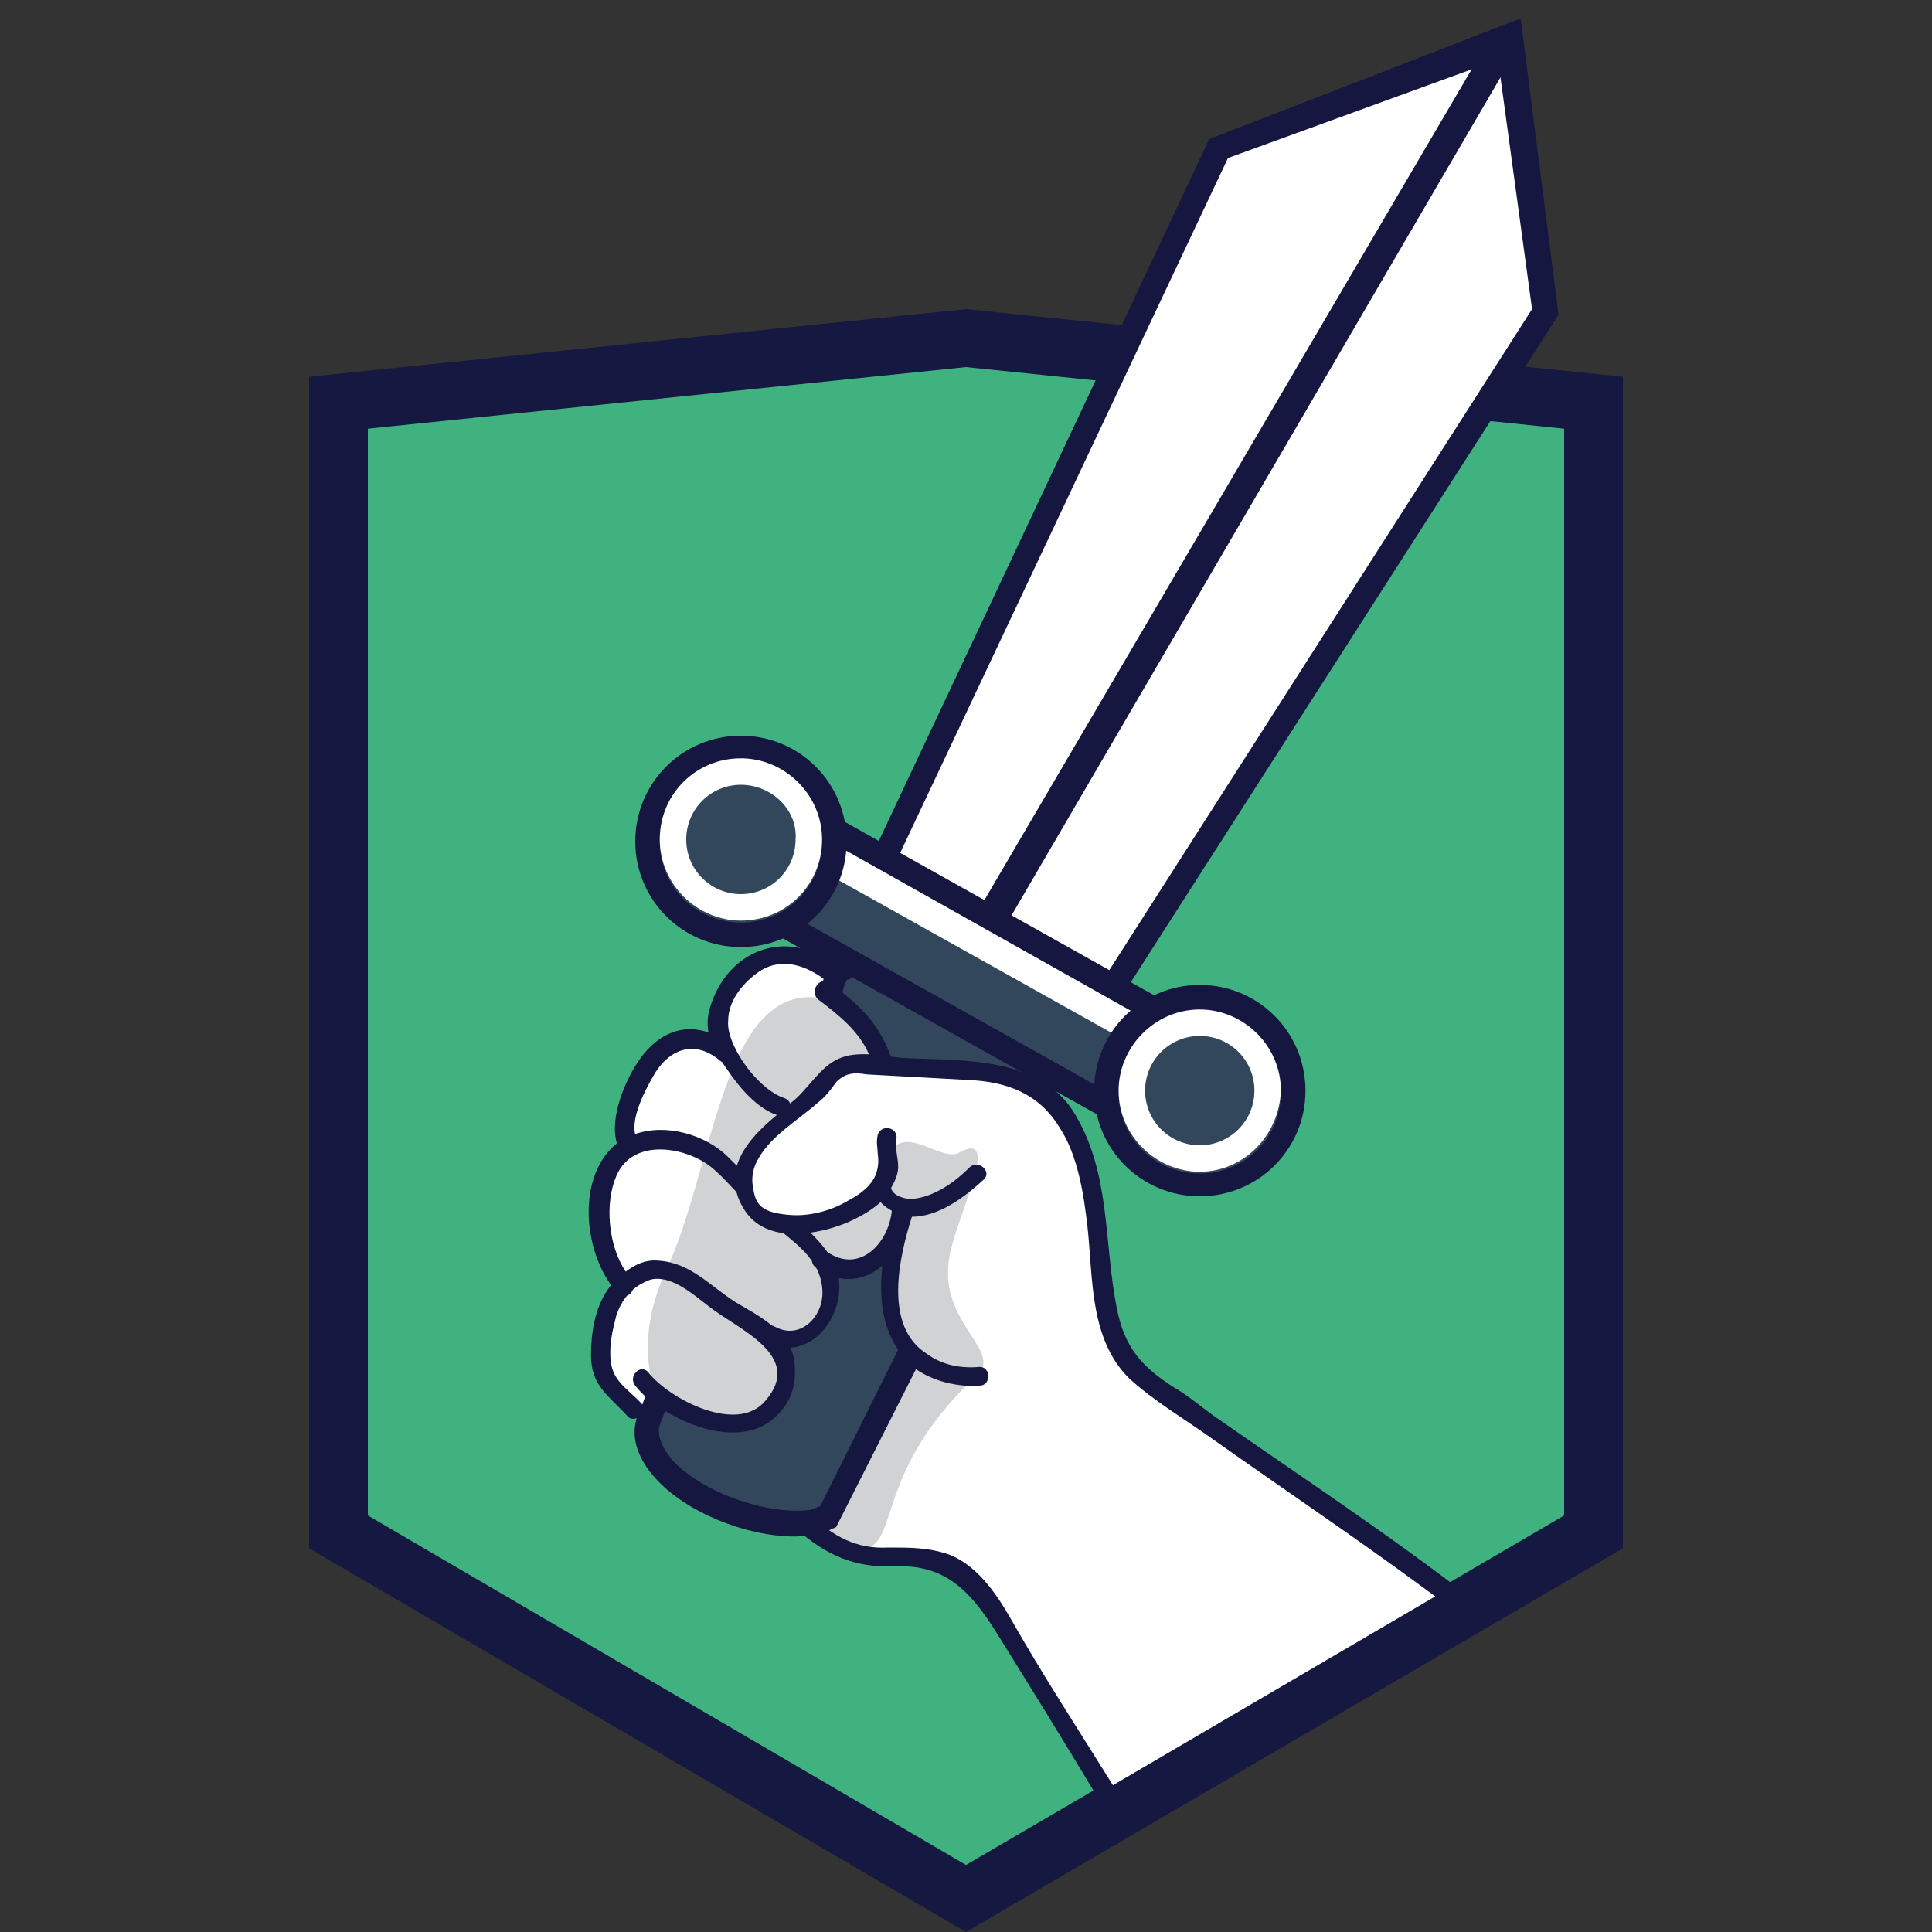 <svg width="100" height="100" viewBox="0 0 100 100" fill="none" xmlns="http://www.w3.org/2000/svg">
<rect x="0" y="0" width="100" height="100" fill="#333333" stroke="none"/>
<path d="M18.11 79.07L50 97.7L81.89 79.07V21.11L50 17.83L18.11 21.11V79.07Z" fill="#3FB27F"/>
<path d="M50 100L16 80.14V19.5L50 16L84 19.5V80.14L50 100ZM19.04 78.44L50 96.53L80.96 78.44V22.19L50 19L19.04 22.19V78.44Z" fill="#151841"/>
<path d="M48.029 55.17C50.079 55.37 52.819 55.95 53.889 54.88C53.979 54.88 59.359 57.71 59.359 57.71C59.449 57.91 60.329 58.79 60.629 58.49C61.799 57.41 62.879 56.44 63.069 54.78C63.159 54.29 56.919 50.58 55.439 49.89C53.099 48.81 50.949 47.55 48.699 46.37C46.449 45.29 41.959 42.85 41.959 42.85C41.869 42.46 38.049 44.31 38.049 44.31C37.559 44.11 37.959 45.88 38.339 45.68C38.339 45.68 38.339 45.68 38.339 45.77C38.729 47.14 40.289 47.72 41.569 48.11C41.859 48.2 44.399 49.77 44.399 49.77C44.199 49.86 44.109 50.06 44.009 50.26C43.619 50.26 43.229 50.85 43.519 51.34C44.199 52.31 44.979 53.2 45.569 54.17C45.859 54.66 46.449 55.14 46.739 54.85L48.029 55.17Z" fill="#32475B"/>
<path d="M57.2 92.64L74.9 82.27C74.8 82.08 74.59 81.76 74.4 81.67C73.23 80.79 60.82 72 59.07 71.12C56.81 69.27 57.11 64.28 56.82 62.82C56.53 61.65 56.14 60.28 55.55 59.21C54.71 56.54 52.14 55.68 51.45 55.97C49.5 55.38 47.34 55.09 45.39 55.48C45.78 53.82 44.71 52.16 43.05 51.48C42.85 51.39 42.76 51.39 42.66 51.39C44.44 50.04 41.25 48.64 38.69 50.17C38.1 50.66 37.92 51.03 37.53 51.61C37.33 52.1 37.39 53.26 37.49 53.55C37.49 53.64 37.49 53.84 37.49 53.94C37.49 53.94 35.24 53.55 34.08 54.62C32.88 55.43 32.41 57.45 32.32 58.53C32.32 58.82 32.32 59.21 32.52 59.51C29.25 62.99 32.32 66.35 32.23 66.65C31.84 67.33 31.17 68.88 31.25 69.78C30.76 70.95 32.62 73.1 33.69 72.72C34.47 73.5 35.06 72.92 36.23 73.11C37.89 73.79 39.65 73.99 40.52 72.03C41.01 70.95 40.68 70.25 40.32 69.49C40.41 69.4 42.6 69.35 42.67 67.44C42.87 67.24 42.86 66 43.05 65.71C43.44 65.71 44.63 65.69 44.93 65.29C46.09 64.95 46.57 63.1 46.57 62.72C46.66 62.43 46.19 62.26 46.3 61.97C46.69 62.17 47.08 62.26 47.47 62.26C47.08 62.94 46.79 63.72 46.5 64.41C45.36 66.78 46.67 69.96 47.15 70.44C45.2 72.78 43.92 76.24 42.46 78.98C41.97 79.86 43.47 79.96 44.35 80.25C45.72 80.64 48.66 80.74 48.85 80.74C48.91 80.76 49.98 81.94 50.27 82.04C51.93 84.4 56.55 91.67 57.2 92.64Z" fill="white"/>
<g opacity="0.6">
<path opacity="0.6" d="M49.1 65.34C48.71 68.57 51.93 69.94 50.56 71.2C44.11 77.17 47.44 81.55 42.93 79.8C37.16 77.55 31.1 72.96 34.53 65.63C37.16 59.97 37.47 49.31 43.82 52.05C46.07 53.02 45.68 54.68 45.39 54.79C44.51 55.28 43.73 54.59 42.95 55.38C41.68 56.55 37.18 60.46 38.75 61.64C39.28 62.05 39.11 62.8 39.61 63.02C41.28 63.77 43.45 63.09 45.11 61.73C45.79 61.14 45.11 60.27 46.38 59.29C47.26 58.61 48.82 60.07 49.61 59.68C52.03 58.31 49.3 63.29 49.1 65.34Z" fill="#818285"/>
</g>
<path d="M46.27 68.77C46.27 68.77 46.529 65.91 46.02 65.29C45.77 64.98 45.309 65.22 44.929 65.32C44.44 65.45 44.05 65.52 44.02 65.55C43.41 65.37 42.739 65.71 43.01 67.17C43.15 67.9 42.48 68.4 42.209 68.67C41.109 69.78 40.279 69.29 40.15 69.29C41.45 72.09 39.62 73.45 38.26 73.65C38.169 73.65 34.26 72.58 34.26 72.48C34.169 72.09 33.48 72.28 33.48 72.68C33.48 73.56 33.87 74.34 34.359 75.12C33.389 77.07 39.809 79.1 42.429 78.77C43.849 78.02 45.12 73.3 46.94 70.46C47.59 69.45 46.539 69.19 46.27 68.77Z" fill="#32475B"/>
<path d="M78.13 2.42C77.84 2.42 77.74 1.93 77.64 2.13C77.25 2.04 67.57 5.92 63.18 7.7C63.09 7.7 60.74 12.68 60.74 12.68C60.35 12.88 56.05 22.45 54.1 26.94C53.02 29.28 51.76 31.54 50.68 33.88C49.41 36.42 46.68 42.19 46.68 42.48C46.59 42.68 46.48 42.87 46.39 43.16C46.19 44.24 46.88 45.11 47.96 45.41C50.01 46 57.43 52.43 57.62 51.06C57.82 49.69 60.08 46.49 60.86 45.41C61.83 44.14 62.72 42.87 63.6 41.5C65.46 38.56 67.12 35.64 68.88 32.7C68.88 32.7 68.88 32.61 68.97 32.61C71.71 29.87 73.95 26.75 75.61 23.13C76.39 21.96 77.07 20.69 76.98 19.22C76.98 19.13 76.98 19.02 76.98 18.93C77.45 17.67 78.51 2.22 78.13 2.42Z" fill="white"/>
<path d="M51.35 47.56L78.81 2.12L79.88 17.27L57.61 51.08L53.11 48.73L51.35 47.56Z" fill="white"/>
<path d="M63.937 54.691L39.542 41.049L38.541 42.838L62.936 56.48L63.937 54.691Z" fill="white"/>
<path d="M41.19 79.12C42.76 80.49 44.22 81.17 46.37 81.07C48.91 80.98 50.18 82.34 51.45 84.3C53.21 87.13 54.97 89.96 56.73 92.9C57.02 93.39 57.9 92.9 57.61 92.41C55.85 89.58 54 86.75 52.33 83.81C51.55 82.44 50.47 80.87 48.91 80.39C47.94 80.1 47.05 80.1 45.97 80.1C44.31 80.19 43.14 79.51 41.97 78.44C41.38 77.95 40.69 78.63 41.19 79.12Z" fill="#151741"/>
<path d="M58.189 51.37L57.119 50.68L79.299 16L77.539 3.09L63.559 8.18L46.369 44.62L45.199 44.14L62.589 7.2L78.709 0.95L80.669 16.29L58.189 51.37Z" fill="#151741"/>
<path d="M61.03 60.06L35.91 45.99L39.23 40.02L64.35 54.1L61.03 60.06ZM37.67 45.51L60.54 58.31L62.59 54.6L39.83 41.8L37.67 45.51Z" fill="#151741"/>
<path d="M76.17 82.74C71.88 79.42 67.28 76.39 62.79 73.26C62.11 72.77 61.42 72.18 60.74 71.8C59.08 70.72 58.2 69.75 57.8 67.69C57.12 64.27 57.51 60.66 55.55 57.52C53.79 54.78 50.08 54.89 47.15 54.78C46.84 54.78 46.48 54.73 46.09 54.69C46.09 54.66 46.08 54.62 46.07 54.59C45.58 53.21 44.7 52.23 43.62 51.39C43.62 51.38 43.62 51.38 43.62 51.37C43.62 51.17 43.71 51.08 43.71 50.98C43.71 50.89 43.8 50.89 43.8 50.78C43.8 50.78 43.8 50.69 43.89 50.69C43.8 50.78 43.89 50.69 43.98 50.69C44.57 50.1 43.69 49.23 43.1 49.81C40.56 48.05 37.63 49.22 36.75 52.15C36.61 52.61 36.6 53.03 36.67 53.44C35.38 52.98 34.09 53.46 33.13 54.8C32.41 55.8 31.52 57.81 31.93 59.18C31.69 59.37 31.47 59.6 31.27 59.89C30 61.7 30.33 64.7 31.63 66.52C31.57 66.59 31.51 66.66 31.47 66.73C30.79 67.7 30.59 68.98 30.59 70.15C30.59 71.72 31.47 72.2 32.45 73.27C32.6 73.46 32.79 73.47 32.94 73.4V73.47C32.65 74.44 33.03 75.52 33.91 76.5C35.48 78.26 38.6 79.53 41.14 79.53C41.53 79.53 41.82 79.44 42.11 79.53H42.2L43.28 79.04L47.41 70.87C48.36 71.52 49.6 71.8 50.71 71.72C51.3 71.72 51.3 70.75 50.71 70.75C49.74 70.84 48.76 70.66 47.97 70.07C45.72 68.65 46.53 65.08 47.2 62.98C48.59 62.98 49.94 61.95 50.89 61.08C51.38 60.69 50.69 60 50.21 60.4C49.43 61.18 48.35 61.97 47.18 62.06C46.82 62.06 46.22 61.9 46.12 61.49C46.29 61.2 46.49 60.79 46.49 60.4C46.49 59.91 46.29 59.32 46.4 58.94C46.49 58.35 45.62 58.16 45.43 58.74C45.34 59.13 45.43 59.42 45.43 59.71C45.51 60.23 45.42 60.65 45.23 61.01C45.21 61.03 45.18 61.07 45.17 61.1C44.88 61.55 44.4 61.88 43.87 62.16C42.98 62.69 41.83 62.98 40.82 62.88C39.16 62.74 39.07 62.18 38.94 61.19C38.92 60.78 39.02 60.33 39.29 59.91C39.97 58.74 41.34 57.96 42.32 57.08C42.71 56.79 43 56.4 43.29 56C43.78 55.51 44.26 55.51 44.86 55.61C46.62 55.7 48.38 55.81 50.14 55.9C52.09 55.99 53.75 56.58 54.83 58.34C55.8 59.8 56.1 61.86 56.29 63.52C56.58 66.15 56.38 69.29 58.44 71.34C59.71 72.51 61.38 73.49 62.73 74.46C67.02 77.49 71.42 80.43 75.63 83.64C76.17 84.01 76.66 83.12 76.17 82.74ZM31.91 60.85C32.79 58.8 35.72 59.39 36.99 60.56C37.38 60.9 37.74 61.3 38.12 61.7C38.19 61.97 38.29 62.23 38.47 62.52C38.93 63.33 39.7 63.72 40.56 63.83C40.77 64 40.99 64.19 41.21 64.38C41.52 64.65 41.8 64.94 42.02 65.26C42.04 65.4 42.11 65.53 42.25 65.63C42.45 66.01 42.57 66.44 42.57 66.92C42.57 68.19 41.4 69.36 40.13 68.68C40.07 68.65 40 68.62 39.94 68.6C39.36 68.12 38.66 67.75 38.07 67.4C36.7 66.52 35.73 65.35 34.07 65.25C33.43 65.19 32.86 65.45 32.39 65.82C31.47 64.47 31.29 62.25 31.91 60.85ZM31.61 70.43C31.52 69.65 31.7 68.86 31.9 68.09C32.03 67.71 32.21 67.35 32.46 67.06C32.59 67.01 32.7 66.9 32.76 66.75C33.02 66.53 33.32 66.36 33.65 66.24C34.73 65.95 35.9 67.02 36.68 67.61C38.14 68.78 41.66 70.15 39.62 72.5C38.16 74.26 34.64 72.41 33.56 71.04C33.17 70.55 32.48 71.24 32.88 71.72C33.03 71.91 33.2 72.09 33.4 72.28L33.24 72.71C33.23 72.68 33.21 72.64 33.17 72.61C32.49 71.89 31.71 71.49 31.61 70.43ZM42.46 77.95L41.97 78.15C39.72 78.44 36.4 77.27 34.83 75.61C34.44 75.12 33.95 74.44 34.15 73.75L34.43 73.03C36.19 74.13 38.68 74.72 40.12 73.35C41 72.57 41.29 71.49 41.09 70.32C41.06 70.12 40.99 69.94 40.9 69.76C42.43 69.66 43.58 67.98 43.43 66.31C43.43 66.25 43.42 66.19 43.41 66.15C44.25 66.32 45.03 66.06 45.67 65.51C45.5 67.07 45.64 68.63 46.49 69.86L42.46 77.95ZM45.58 62.22C45.74 62.41 45.94 62.54 46.16 62.67C45.99 64.35 44.5 65.94 42.83 64.81C42.57 64.45 42.26 64.11 41.95 63.8C42.62 63.71 43.28 63.51 43.83 63.29C44.46 63.01 45.09 62.67 45.58 62.22ZM38.14 60.34C37.99 60.19 37.83 60.03 37.68 59.88C36.54 58.74 34.49 58.13 32.87 58.7C32.67 57.78 33.42 56.39 33.76 55.79C34.54 54.33 35.91 53.74 37.28 54.91C37.31 54.93 37.35 54.96 37.38 54.98C37.47 55.12 37.57 55.26 37.67 55.4C38.24 56.25 39.18 57.37 40.21 57.71C39.31 58.45 38.44 59.33 38.14 60.34ZM43.43 54.79C42.46 55.18 41.77 56.45 40.99 57.04C40.96 57.06 40.92 57.1 40.9 57.12C40.85 57 40.76 56.9 40.61 56.84C39.76 56.58 38.71 55.51 38.13 54.41C38.12 54.38 38.1 54.33 38.07 54.29C37.81 53.78 37.65 53.26 37.69 52.83C37.69 51.86 38.37 50.97 39.15 50.39C40.31 49.52 41.56 49.89 42.63 50.66C42.62 50.71 42.6 50.75 42.58 50.79C42.2 50.87 41.99 51.45 42.37 51.75C43.45 52.56 44.45 53.37 44.98 54.57C44.42 54.55 43.89 54.58 43.43 54.79Z" fill="#151741"/>
<path d="M52.03 47.94L50.67 47.07L77.15 1.92L78.42 2.71L52.03 47.94Z" fill="#151741"/>
<path d="M38.35 48.24C40.995 48.24 43.14 46.096 43.14 43.45C43.14 40.805 40.995 38.66 38.35 38.66C35.704 38.66 33.56 40.805 33.56 43.45C33.56 46.096 35.704 48.24 38.35 48.24Z" fill="#32475B"/>
<path d="M38.35 49.02C35.32 49.02 32.88 46.58 32.88 43.55C32.88 40.52 35.32 38.08 38.35 38.08C41.38 38.08 43.82 40.52 43.82 43.55C43.83 46.59 41.38 49.02 38.35 49.02ZM38.35 39.35C36.01 39.35 34.15 41.21 34.15 43.55C34.15 45.89 36.01 47.75 38.35 47.75C40.69 47.75 42.55 45.89 42.55 43.55C42.55 41.21 40.69 39.35 38.35 39.35Z" fill="#151741"/>
<path d="M62.1 61.24C64.745 61.24 66.89 59.096 66.89 56.45C66.89 53.805 64.745 51.66 62.1 51.66C59.454 51.66 57.31 53.805 57.31 56.45C57.31 59.096 59.454 61.24 62.1 61.24Z" fill="#32475B"/>
<path d="M62.1 61.92C59.07 61.92 56.63 59.48 56.63 56.45C56.63 53.42 59.07 50.98 62.1 50.98C65.13 50.98 67.57 53.42 67.57 56.45C67.58 59.48 65.13 61.92 62.1 61.92ZM62.1 52.34C59.76 52.34 57.9 54.2 57.9 56.54C57.9 58.88 59.76 60.74 62.1 60.74C64.44 60.74 66.3 58.88 66.3 56.54C66.21 54.2 64.35 52.34 62.1 52.34Z" fill="#151741"/>
<path d="M38.349 47.65C36.099 47.65 34.149 45.79 34.149 43.45C34.149 41.11 36.009 39.25 38.349 39.25C40.599 39.25 42.549 41.11 42.549 43.45C42.549 45.8 40.689 47.65 38.349 47.65ZM38.349 40.62C36.779 40.62 35.519 41.89 35.519 43.45C35.519 45.02 36.789 46.28 38.349 46.28C39.919 46.28 41.179 45.01 41.179 43.45C41.289 41.9 39.919 40.62 38.349 40.62Z" fill="white"/>
<path d="M62.099 60.65C59.849 60.65 57.899 58.79 57.899 56.45C57.899 54.2 59.759 52.25 62.099 52.25C64.349 52.25 66.299 54.11 66.299 56.45C66.209 58.8 64.349 60.65 62.099 60.65ZM62.099 53.62C60.529 53.62 59.269 54.89 59.269 56.45C59.269 58.02 60.539 59.28 62.099 59.28C63.669 59.28 64.929 58.01 64.929 56.45C64.929 54.88 63.669 53.62 62.099 53.62Z" fill="white"/>
</svg>
